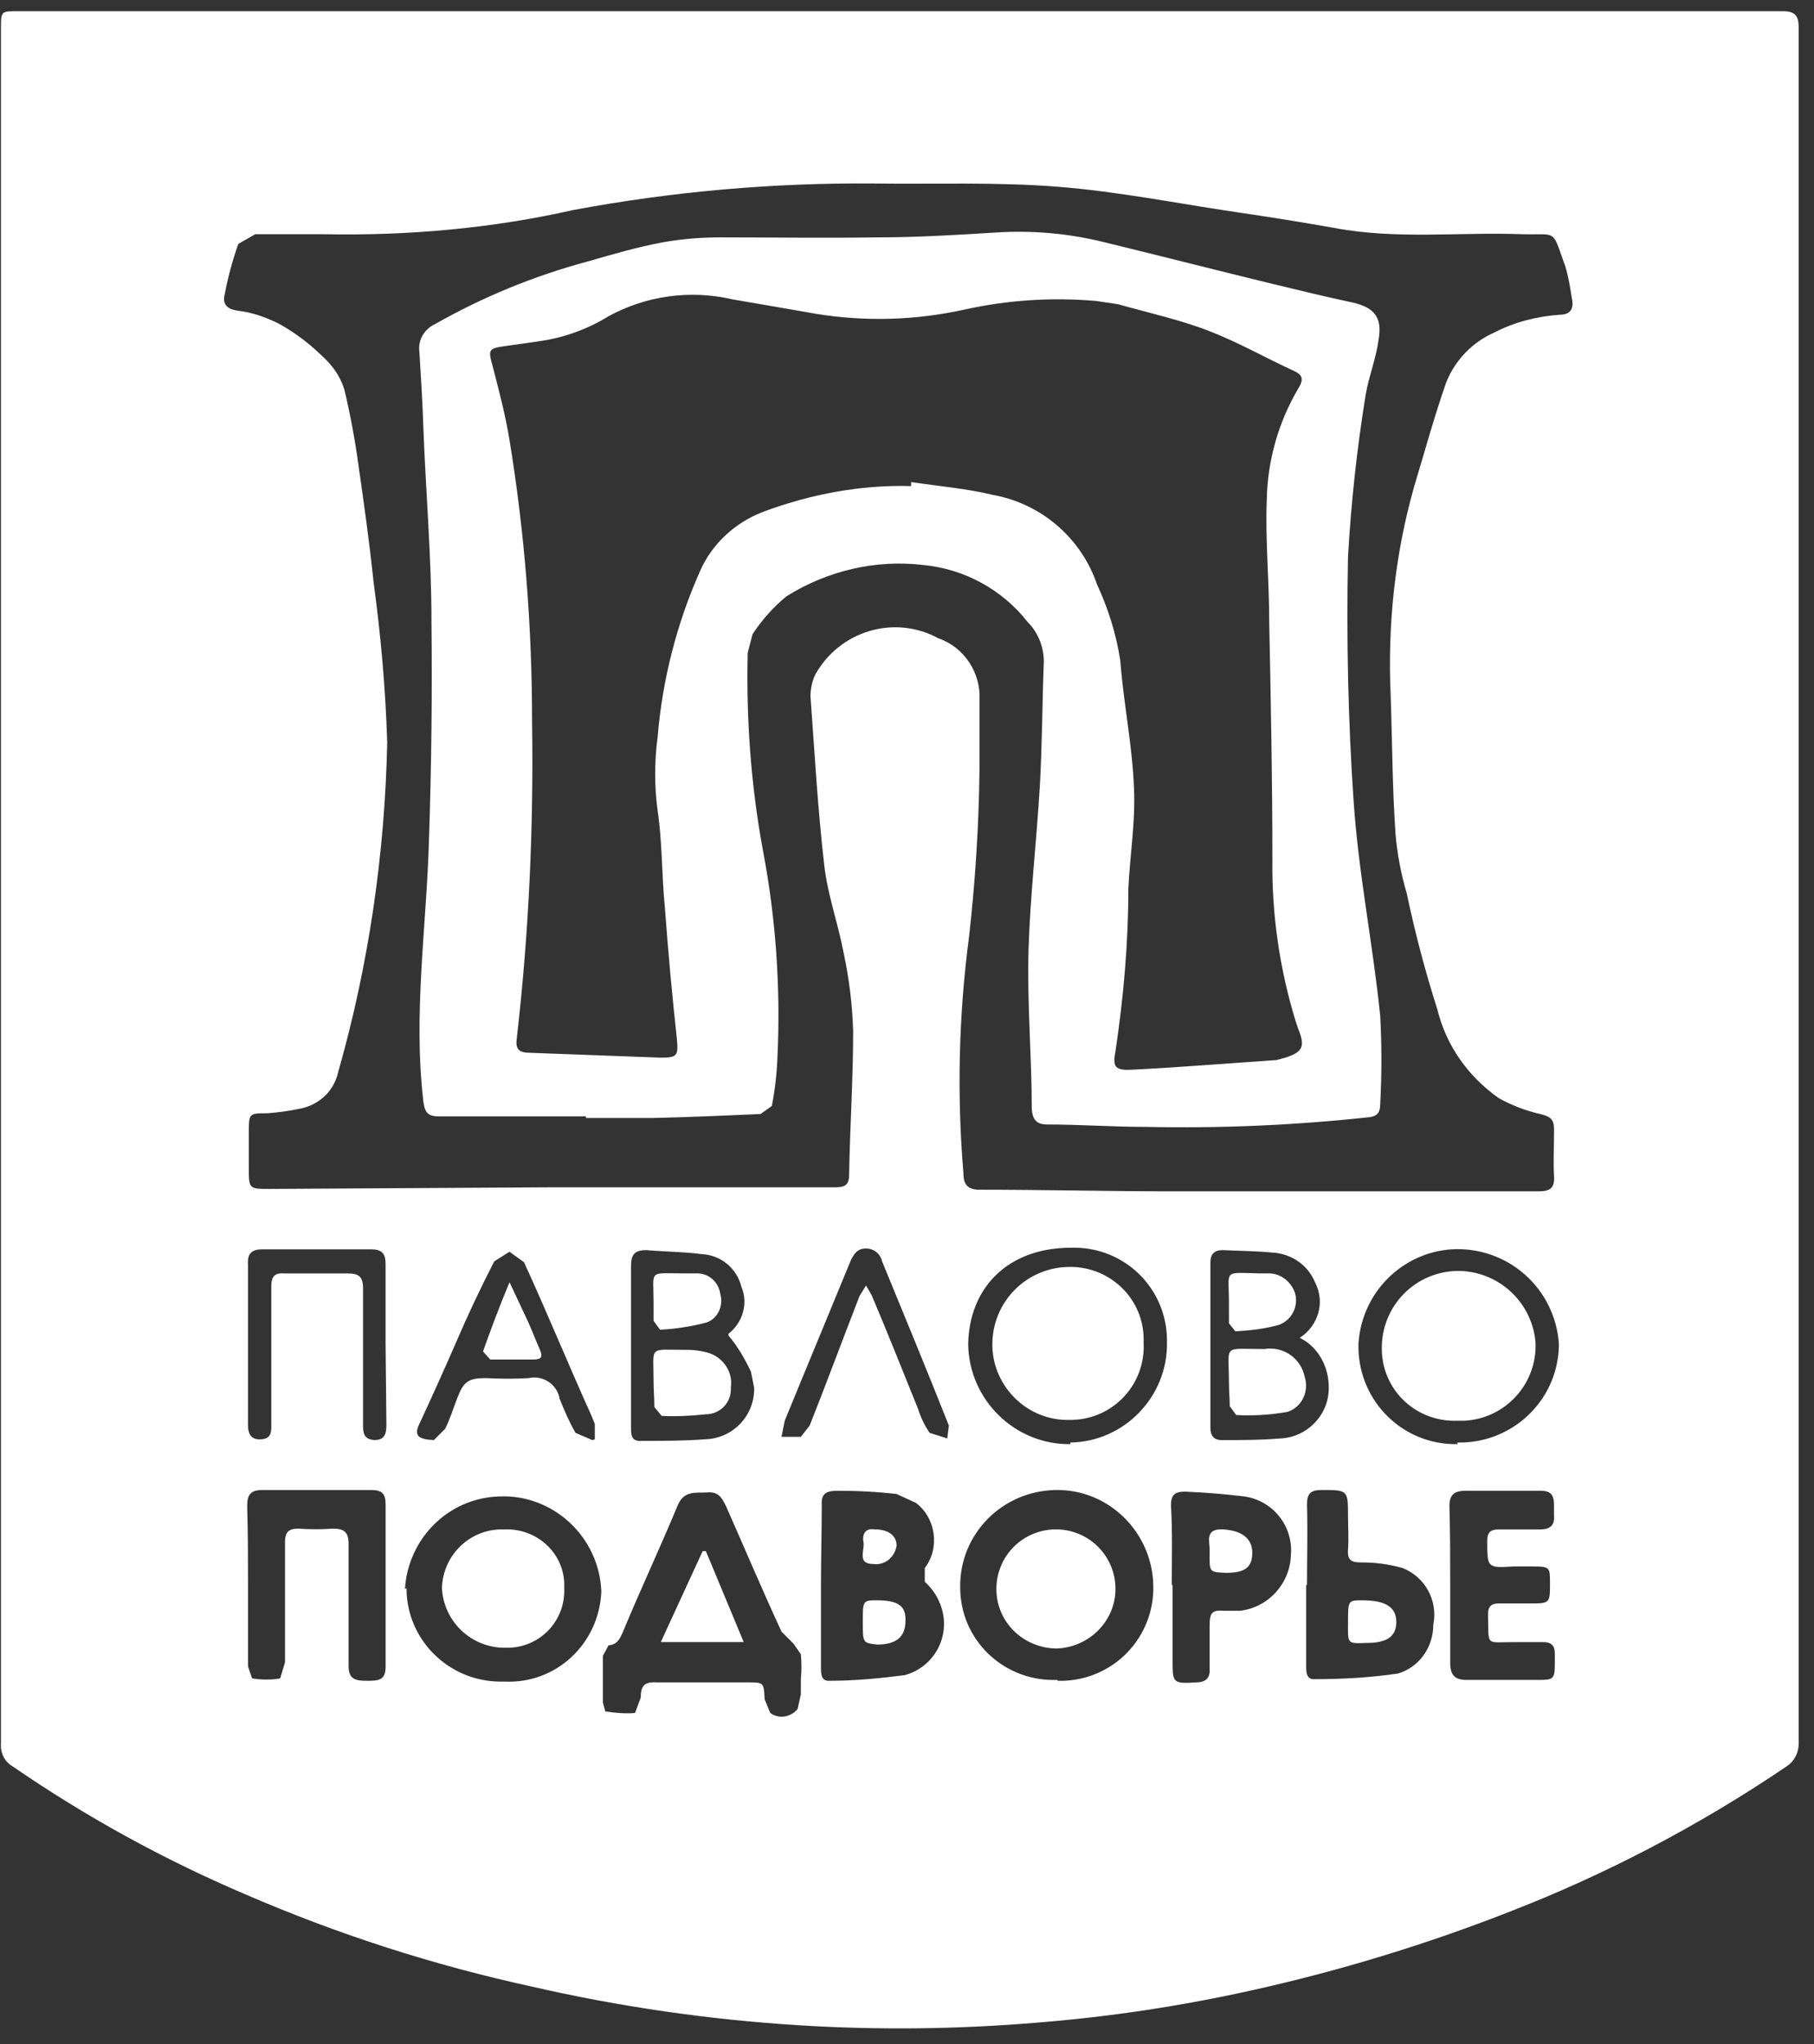 <?xml version="1.0" encoding="UTF-8"?> <svg xmlns="http://www.w3.org/2000/svg" width="79" height="89" viewBox="0 0 79 89" fill="none"><rect x="0" y="0" width="79" height="89" fill="#333333" stroke="none"/><g clip-path="url(#clip0_660_14)"><path d="M39.187 0.488H77.632C78.157 0.488 78.332 0.664 78.332 1.189V75.906C78.332 76.326 78.122 76.711 77.772 76.922C73.983 79.488 69.915 81.616 65.646 83.265C62.057 84.665 58.367 85.789 54.607 86.629C51.456 87.335 48.259 87.815 45.04 88.066C41.64 88.346 38.206 88.382 34.807 88.171C30.889 87.928 26.998 87.366 23.172 86.489C18.881 85.555 14.69 84.205 10.66 82.459C7.107 80.944 3.714 79.077 0.532 76.887C0.182 76.677 0.007 76.291 0.042 75.871V1.225C0.042 0.488 0.042 0.488 0.778 0.488H39.187ZM23.873 51.69H36.279C36.664 51.69 36.979 51.69 36.979 51.165C37.014 49.062 37.155 46.995 37.155 44.892C37.12 43.737 36.979 42.587 36.735 41.457C36.489 40.16 36.033 38.934 35.893 37.637C35.613 35.219 35.473 32.731 35.297 30.313C35.297 29.997 35.367 29.647 35.507 29.366C36.559 27.474 38.942 26.738 40.869 27.79C41.991 28.175 42.727 29.296 42.657 30.488V33.537C42.627 35.961 42.475 38.382 42.201 40.791C41.752 44.195 41.67 47.638 41.956 51.06C41.956 51.515 42.096 51.795 42.656 51.795C45.46 51.795 48.264 51.865 51.068 51.865H67.013C67.503 51.865 67.714 51.725 67.679 51.2C67.644 50.674 67.679 49.868 67.679 49.167C67.679 48.711 67.504 48.607 67.083 48.501C66.445 48.356 65.832 48.121 65.261 47.801C63.929 46.854 62.983 45.522 62.597 43.945C62.068 42.287 61.623 40.603 61.266 38.899C61.015 38.053 60.85 37.184 60.775 36.305C60.635 34.273 60.635 32.31 60.565 30.313C60.425 27.229 60.74 24.18 61.581 21.201C62.037 19.694 62.457 18.152 62.983 16.645C63.373 15.673 64.128 14.893 65.086 14.472C65.962 14.017 66.943 13.772 67.924 13.702C68.414 13.702 68.555 13.421 68.45 12.965C68.38 12.51 68.31 12.055 68.17 11.599C67.574 9.951 67.854 10.232 66.312 10.197C63.579 10.092 60.81 10.442 58.077 9.917C56.702 9.675 55.323 9.453 53.941 9.251C51.313 8.865 48.719 8.339 46.056 8.129C43.393 7.919 40.694 8.024 38.031 7.989C33.651 7.954 29.269 8.339 24.959 9.145C21.384 9.951 17.739 10.267 14.095 10.197H11.116L10.38 10.617C10.124 11.336 9.925 12.075 9.784 12.825C9.679 13.245 9.889 13.456 10.345 13.526C10.975 13.596 11.572 13.806 12.132 14.086C12.903 14.507 13.569 15.033 14.2 15.664C14.586 16.049 14.866 16.504 15.006 16.996C15.255 18.049 15.454 19.113 15.602 20.185C15.847 21.902 16.092 23.619 16.268 25.336C16.583 27.649 16.793 29.997 16.863 32.346C16.758 37.182 16.057 42.018 14.726 46.679C14.55 47.485 13.92 48.081 13.114 48.256C12.623 48.361 12.132 48.431 11.642 48.466C10.836 48.466 10.836 48.466 10.836 49.342V50.814C10.836 51.76 10.836 51.76 11.746 51.76L23.873 51.69ZM34.877 73.103C34.912 72.742 34.912 72.377 34.877 72.016L34.561 71.561L34.036 71.035C33.194 69.213 32.423 67.39 31.617 65.568C31.442 65.218 31.302 64.938 30.811 64.972C30.321 65.007 29.795 64.867 29.515 65.533C28.744 67.391 27.903 69.178 27.132 71.035C26.992 71.351 26.886 71.595 26.501 71.631L26.256 72.087V74.119L26.361 74.505C26.781 74.575 27.237 74.61 27.657 74.575L27.903 73.909C27.903 73.383 28.078 73.208 28.603 73.243H32.563C33.265 73.243 33.265 73.243 33.3 73.979L33.545 74.575C33.93 74.855 34.456 74.75 34.736 74.4L34.876 73.769L34.877 73.103ZM17.704 69.143C17.704 71.386 19.527 73.173 21.734 73.208H21.98C24.223 73.313 26.08 71.561 26.186 69.318V69.248C26.08 66.9 24.083 65.042 21.735 65.148C19.527 65.218 17.775 66.97 17.635 69.178L17.704 69.143ZM46.056 73.173C46.588 73.19 47.118 73.103 47.616 72.914C48.113 72.726 48.569 72.442 48.957 72.077C49.344 71.712 49.656 71.275 49.873 70.789C50.091 70.304 50.211 69.78 50.226 69.248V69.038C50.191 66.725 48.299 64.832 45.986 64.868C43.638 64.902 41.781 66.795 41.816 69.108C41.816 71.351 43.638 73.138 45.881 73.138H46.056V73.173ZM35.753 69.003V72.577C35.753 72.857 35.753 73.208 36.138 73.173C37.225 73.173 38.311 73.068 39.398 72.928C39.698 72.848 39.979 72.708 40.224 72.517C40.468 72.326 40.672 72.087 40.822 71.816C40.973 71.544 41.067 71.245 41.099 70.936C41.132 70.627 41.101 70.315 41.01 70.018C40.876 69.572 40.621 69.172 40.274 68.862V68.267C40.94 67.39 40.764 66.094 39.888 65.428L39.047 65.042C38.186 64.944 37.32 64.898 36.454 64.902C35.964 64.902 35.753 65.042 35.788 65.533C35.788 66.725 35.753 67.846 35.753 69.003ZM10.801 69.003V72.543L10.976 73.068C11.396 73.138 11.816 73.138 12.202 73.068L12.412 72.367V67.145C12.412 66.725 12.552 66.549 12.973 66.549C13.499 66.584 13.99 66.584 14.515 66.549C15.006 66.549 15.181 66.725 15.181 67.215V72.542C15.181 73.138 15.531 73.173 15.987 73.173C16.443 73.173 16.793 73.173 16.793 72.577V65.498C16.793 65.042 16.653 64.868 16.163 64.868H11.43C10.905 64.868 10.765 65.078 10.765 65.568C10.8 66.76 10.801 67.881 10.801 69.003ZM56.884 69.003V72.507C56.884 72.787 56.884 73.137 57.27 73.103C58.461 73.103 59.688 73.033 60.88 72.858C61.825 72.578 62.421 71.701 62.421 70.72C62.521 70.22 62.443 69.701 62.2 69.253C61.956 68.805 61.564 68.456 61.09 68.267C60.497 68.098 59.883 68.015 59.267 68.021C58.847 68.021 58.671 67.916 58.707 67.461C58.741 67.005 58.707 66.444 58.707 66.024C58.707 64.867 58.707 64.867 57.55 64.867C57.06 64.867 56.92 65.042 56.92 65.498C56.954 66.69 56.92 67.846 56.92 69.003H56.884ZM63.157 69.003V72.4C63.157 72.926 63.367 73.136 63.858 73.136H66.907C67.677 73.136 67.713 73.136 67.713 72.33V71.98C67.713 71.629 67.538 71.489 67.223 71.489H65.926C64.664 71.489 64.839 71.699 64.804 70.262C64.804 69.947 64.944 69.807 65.26 69.807H66.592C67.502 69.807 67.502 69.807 67.502 68.93C67.502 68.23 67.502 68.195 66.732 68.195H65.926C64.769 68.265 64.769 68.265 64.769 67.073C64.769 66.723 64.909 66.583 65.259 66.583H67.082C67.502 66.583 67.713 66.407 67.678 65.987V65.531C67.678 65.075 67.538 64.901 67.082 64.901H63.823C63.333 64.901 63.123 65.075 63.123 65.566C63.157 66.723 63.157 67.879 63.157 69.036V69.003ZM51.067 69.003V72.297C51.067 73.243 51.067 73.313 52.083 73.243C52.538 73.243 52.713 73.033 52.679 72.613V70.79C52.679 70.194 52.784 70.089 53.309 70.124H54.01C55.237 69.984 56.183 68.932 56.218 67.706C56.273 67.1 56.093 66.496 55.714 66.02C55.336 65.544 54.789 65.231 54.186 65.148C53.325 65.043 52.459 64.973 51.592 64.938C51.137 64.938 50.996 65.113 50.996 65.533C51.066 66.69 51.031 67.881 51.031 69.073V69.003H51.067ZM63.437 62.8C65.82 62.87 67.818 61.012 67.888 58.63V58.489C67.808 57.33 67.273 56.249 66.401 55.481C65.528 54.714 64.388 54.321 63.228 54.389C61.054 54.529 59.302 56.281 59.162 58.489C59.092 60.837 60.914 62.799 63.262 62.869H63.472V62.799L63.437 62.8ZM46.616 62.8C48.964 62.765 50.856 60.802 50.821 58.454V58.349C50.821 57.28 50.396 56.255 49.641 55.499C48.885 54.744 47.86 54.319 46.791 54.319H46.651C43.847 54.319 42.201 56.106 42.165 58.524C42.2 60.942 44.198 62.904 46.615 62.87L46.616 62.8ZM31.722 58.139V58.069C32.352 57.578 32.598 56.737 32.282 56.001C32.184 55.614 31.964 55.269 31.655 55.016C31.346 54.764 30.964 54.617 30.565 54.599C29.759 54.494 28.953 54.494 28.147 54.424C27.621 54.424 27.481 54.634 27.481 55.124V62.134C27.481 62.449 27.481 62.764 27.937 62.729C28.847 62.729 29.794 62.729 30.705 62.659C30.993 62.652 31.276 62.589 31.539 62.473C31.802 62.356 32.04 62.189 32.239 61.981C32.437 61.773 32.593 61.528 32.696 61.259C32.8 60.991 32.85 60.705 32.843 60.417L32.703 59.716C32.423 59.12 32.107 58.594 31.722 58.139ZM56.604 58.244C57.41 57.718 57.725 56.702 57.27 55.826C56.954 55.055 56.218 54.564 55.377 54.529C54.677 54.459 53.94 54.459 53.239 54.424C52.889 54.424 52.714 54.599 52.714 54.95V62.169C52.714 62.484 52.854 62.695 53.204 62.695C54.045 62.695 54.887 62.695 55.727 62.625C56.954 62.589 57.935 61.538 57.865 60.311V60.276C57.83 59.4 57.34 58.594 56.604 58.244ZM16.792 58.489V55.019C16.792 54.564 16.617 54.389 16.162 54.389H11.43C10.975 54.389 10.765 54.564 10.8 55.055V62.028C10.8 62.484 10.975 62.694 11.395 62.659C11.851 62.624 11.815 62.274 11.815 61.959V56C11.815 55.58 11.956 55.404 12.377 55.44H15.145C15.635 55.44 15.811 55.58 15.811 56.105V61.993C15.811 62.343 15.811 62.658 16.301 62.693C16.792 62.693 16.827 62.378 16.827 61.993L16.792 58.489ZM18.895 62.695L19.385 62.204C19.596 61.784 19.736 61.328 19.911 60.872C20.191 60.136 20.402 59.996 21.173 59.996C21.803 60.031 22.435 60.031 23.03 59.996C23.318 59.933 23.619 59.985 23.869 60.143C24.118 60.3 24.295 60.55 24.362 60.837V60.872C24.572 61.398 24.782 61.888 25.063 62.379L25.799 62.695L25.904 62.659V61.994L25.764 61.644C24.748 59.4 23.836 57.157 22.82 54.95L22.19 54.494L21.524 54.914C20.921 56.086 20.36 57.278 19.841 58.489C19.318 59.687 18.781 60.879 18.229 62.064C18.054 62.484 18.194 62.66 18.895 62.695ZM37.715 55.964L37.96 56.385C38.66 58.033 39.326 59.715 39.992 61.362C40.097 61.712 40.272 62.062 40.482 62.378L41.254 62.623L41.324 62.063C40.378 59.68 39.396 57.296 38.415 54.913C38.38 54.753 38.292 54.611 38.164 54.509C38.037 54.407 37.878 54.352 37.715 54.353C37.329 54.353 37.189 54.598 37.049 54.878C36.102 57.191 35.121 59.539 34.175 61.852L34.035 62.553H34.875L35.261 62.063C35.997 60.205 36.698 58.313 37.434 56.42L37.715 55.964Z" fill="white"></path><path d="M25.52 48.603H19.14C18.65 48.603 18.51 48.463 18.44 47.973C17.984 44.118 18.58 40.333 18.685 36.478C18.79 33.323 18.825 30.169 18.79 27.015C18.79 24.247 18.545 21.443 18.44 18.675C18.404 17.553 18.334 16.432 18.264 15.31C18.194 14.82 18.474 14.33 18.93 14.119C21.024 12.928 23.262 12.009 25.589 11.385C26.675 11.07 27.761 10.755 28.883 10.545C29.705 10.403 30.537 10.333 31.371 10.334C33.649 10.334 35.962 10.369 38.24 10.334C39.957 10.334 41.64 10.229 43.357 10.124C44.946 10.019 46.542 10.16 48.087 10.544C50.541 11.14 52.994 11.771 55.447 12.366C56.604 12.646 57.76 12.927 58.917 13.173C59.827 13.383 60.213 13.803 60.038 14.785C59.933 15.591 59.618 16.362 59.478 17.168C59.097 19.513 58.84 21.876 58.706 24.247C58.636 27.787 58.706 31.326 58.952 34.901C59.162 38.02 59.792 41.104 60.108 44.223C60.178 45.484 60.178 46.781 60.108 48.078C60.108 48.393 60.003 48.603 59.618 48.638C56.383 48.989 53.128 49.13 49.875 49.058C48.438 49.058 47.001 48.954 45.599 48.954C45.144 48.954 44.969 48.744 44.934 48.288C44.934 45.975 44.724 43.627 44.794 41.314C44.864 39.001 45.144 36.618 45.284 34.234C45.389 32.412 45.389 30.59 45.459 28.803C45.459 28.172 45.214 27.541 44.759 27.085C44.209 26.383 43.521 25.8 42.737 25.372C41.954 24.944 41.092 24.681 40.203 24.597C38.135 24.352 36.033 24.843 34.245 25.964C33.675 26.436 33.179 26.991 32.773 27.611L32.563 28.417C32.493 31.291 32.703 34.2 33.229 37.038C33.789 39.982 33.999 42.996 33.859 46.01C33.832 46.728 33.751 47.443 33.614 48.148L33.124 48.498C31.581 48.568 29.969 48.638 28.392 48.673H25.52V48.603ZM39.678 21.163V20.988C40.869 21.163 42.096 21.268 43.252 21.548C44.284 21.735 45.247 22.195 46.041 22.879C46.836 23.562 47.434 24.446 47.773 25.438C48.263 26.49 48.614 27.611 48.79 28.768C48.93 30.625 49.315 32.448 49.385 34.305C49.455 35.777 49.21 37.214 49.14 38.685C49.14 41.068 48.93 43.417 48.58 45.765C48.44 46.465 48.58 46.605 49.28 46.571C51.383 46.466 53.486 46.291 55.588 46.151L55.974 46.045C56.744 45.8 56.85 45.555 56.534 44.783L56.429 44.468C55.723 42.175 55.38 39.787 55.413 37.388C55.413 33.919 55.343 30.45 55.273 26.98C55.273 25.228 55.098 23.476 55.168 21.759C55.2 20.056 55.671 18.39 56.535 16.922C56.78 16.537 56.745 16.327 56.359 16.152C55.133 15.591 53.976 14.925 52.715 14.434C51.488 13.944 50.051 13.628 48.685 13.243L47.738 13.103C45.802 12.933 43.852 13.063 41.956 13.488C39.848 13.948 37.672 14.008 35.542 13.663C34.351 13.453 33.124 13.243 31.898 13.033C30.07 12.607 28.149 12.868 26.501 13.768C25.582 14.335 24.556 14.705 23.487 14.855L22.015 15.065C21.279 15.17 21.245 15.205 21.455 15.941C21.735 17.027 22.015 18.079 22.19 19.165C22.856 23.231 23.172 27.331 23.172 31.431C23.242 36.022 23.032 40.648 22.506 45.204C22.436 45.694 22.611 45.834 23.101 45.834L28.779 46.045C29.479 46.045 29.549 45.975 29.479 45.239C29.27 43.327 29.095 41.411 28.954 39.492C28.814 38.09 28.849 36.688 28.639 35.286C28.497 34.228 28.497 33.155 28.639 32.097C28.845 29.592 29.473 27.139 30.496 24.843C31.022 23.651 32.038 22.74 33.23 22.284C35.297 21.514 37.505 21.093 39.713 21.163H39.678ZM32.388 71.488H28.778L30.601 67.528H30.741L32.388 71.488ZM24.573 69.177C24.584 69.504 24.53 69.83 24.414 70.136C24.298 70.443 24.123 70.723 23.898 70.961C23.673 71.198 23.403 71.389 23.104 71.522C22.805 71.655 22.482 71.728 22.155 71.735H21.98C21.279 71.736 20.604 71.467 20.096 70.984C19.587 70.502 19.283 69.842 19.247 69.142C19.282 67.705 20.473 66.548 21.91 66.584H21.945C23.312 66.514 24.503 67.53 24.573 68.897V69.177ZM45.986 71.769C44.549 71.734 43.393 70.612 43.393 69.175C43.392 68.834 43.459 68.497 43.589 68.182C43.719 67.867 43.91 67.581 44.151 67.34C44.392 67.099 44.678 66.908 44.993 66.778C45.308 66.648 45.645 66.581 45.986 66.582C46.327 66.581 46.664 66.648 46.979 66.778C47.294 66.908 47.581 67.099 47.821 67.34C48.062 67.581 48.253 67.867 48.383 68.182C48.513 68.497 48.58 68.834 48.579 69.175C48.579 70.577 47.423 71.734 45.986 71.769ZM37.575 70.614C37.575 69.703 37.575 69.668 38.171 69.668C39.117 69.668 39.467 69.913 39.432 70.579C39.432 71.245 39.047 71.596 38.206 71.596C37.575 71.526 37.575 71.526 37.575 70.614ZM38.1 66.582C38.696 66.582 39.047 66.862 39.047 67.283C38.977 67.773 38.556 68.159 38.03 68.089C37.33 68.089 37.645 67.529 37.61 67.178C37.54 66.828 37.645 66.512 38.1 66.582ZM58.707 70.614C58.707 69.703 58.707 69.668 59.303 69.668C60.32 69.668 60.81 69.948 60.81 70.614C60.81 71.28 60.354 71.525 59.513 71.525C58.637 71.56 58.707 71.559 58.707 70.614ZM52.68 67.458C52.68 67.108 52.47 66.547 53.24 66.582C54.011 66.617 54.537 66.932 54.537 67.598C54.537 68.264 54.187 68.474 53.381 68.474C52.61 68.439 52.68 68.439 52.68 67.458ZM66.873 58.452C66.908 59.31 66.605 60.148 66.028 60.783C65.451 61.419 64.647 61.803 63.789 61.851H63.474C61.722 61.921 60.25 60.589 60.18 58.837V58.557C60.195 58.117 60.296 57.684 60.479 57.284C60.661 56.883 60.921 56.523 61.244 56.223C61.566 55.923 61.945 55.691 62.357 55.538C62.77 55.385 63.209 55.315 63.649 55.333C64.474 55.372 65.256 55.711 65.849 56.285C66.443 56.859 66.807 57.629 66.873 58.452ZM49.806 58.486C49.825 58.908 49.759 59.329 49.614 59.725C49.469 60.121 49.246 60.485 48.959 60.795C48.672 61.104 48.327 61.354 47.943 61.529C47.559 61.704 47.144 61.801 46.722 61.815H46.616C44.794 61.885 43.252 60.413 43.217 58.591V58.521C43.217 57.629 43.572 56.773 44.202 56.142C44.833 55.511 45.689 55.156 46.581 55.156H46.616C48.369 55.156 49.806 56.558 49.806 58.31V58.486ZM28.463 60.133C28.463 58.556 28.218 58.766 29.865 58.766C30.209 58.761 30.552 58.808 30.882 58.906C31.512 59.116 31.932 59.747 31.828 60.413C31.838 60.562 31.817 60.711 31.766 60.851C31.716 60.991 31.637 61.119 31.536 61.227C31.434 61.336 31.311 61.422 31.174 61.481C31.037 61.54 30.89 61.57 30.741 61.57C30.111 61.64 29.445 61.675 28.814 61.64L28.498 61.254C28.498 60.869 28.463 60.518 28.463 60.133ZM28.463 56.698C28.463 55.261 28.218 55.436 29.76 55.436H30.356C30.881 55.436 31.302 55.822 31.372 56.348C31.512 56.838 31.267 57.399 30.776 57.574C30.111 57.749 29.43 57.855 28.744 57.89L28.464 57.504L28.463 56.698ZM53.52 60.203C53.52 58.485 53.205 58.731 55.063 58.731C55.452 58.665 55.852 58.752 56.179 58.974C56.505 59.196 56.733 59.536 56.815 59.922C57.025 60.553 56.71 61.254 56.079 61.464L55.869 61.499C55.203 61.604 54.537 61.639 53.836 61.604L53.556 61.219C53.556 60.903 53.521 60.553 53.521 60.202M53.52 56.7C53.52 55.262 53.24 55.402 54.852 55.437H55.272C55.764 55.437 56.219 55.787 56.394 56.279C56.478 56.558 56.453 56.858 56.323 57.119C56.193 57.379 55.968 57.58 55.694 57.68C55.063 57.856 54.432 57.926 53.801 57.96L53.521 57.61L53.52 56.7ZM22.19 55.822L22.996 57.539C23.171 57.925 23.312 58.31 23.486 58.696C23.662 59.082 23.592 59.186 23.206 59.186H21.35L21.035 58.836C21.385 57.855 21.734 56.909 22.19 55.822Z" fill="white"></path></g><defs><clipPath id="clip0_660_14"><rect width="79" height="89" fill="white"></rect></clipPath></defs></svg> 